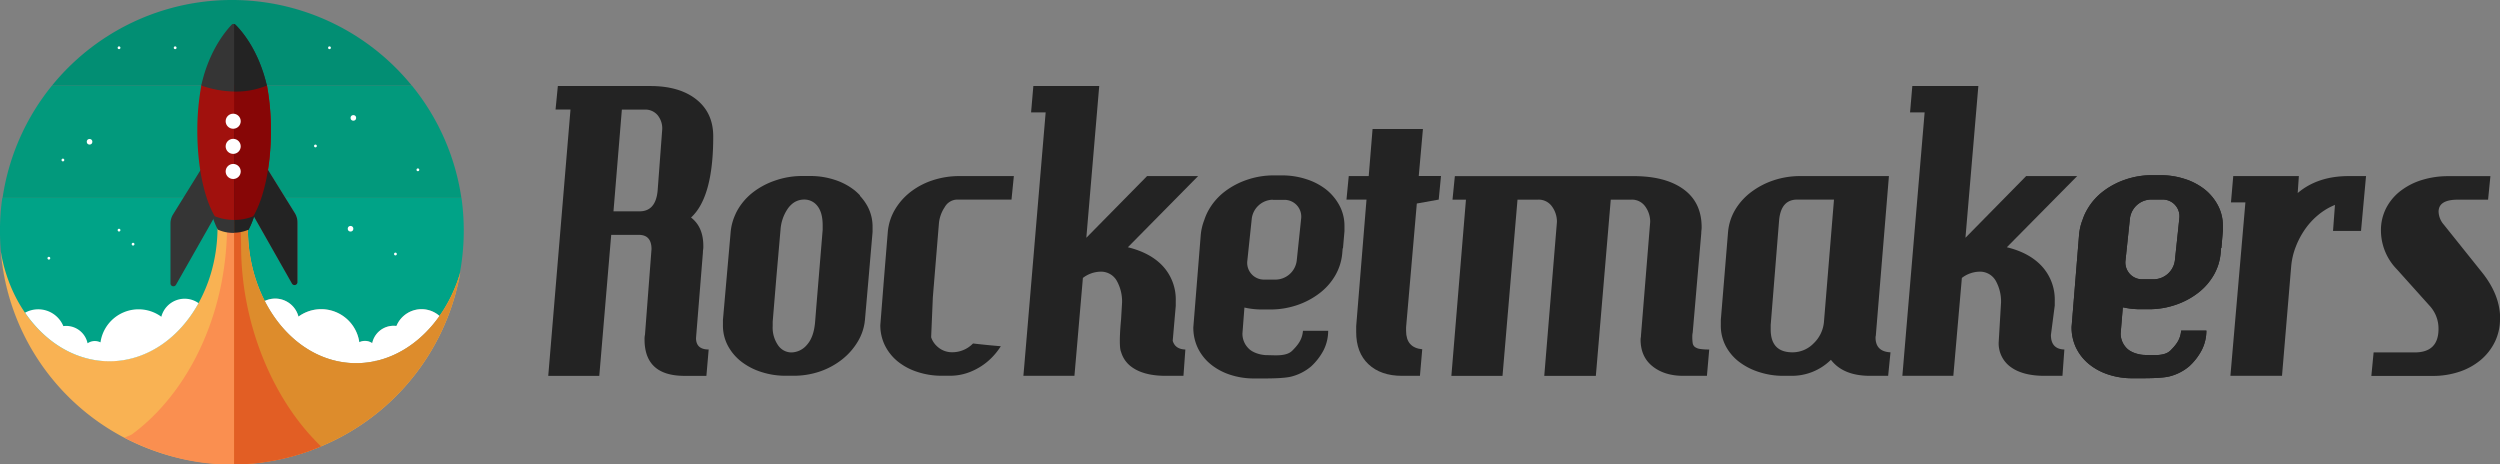 <svg xmlns="http://www.w3.org/2000/svg" viewBox="0 0 968.86 180"><rect x="0" y="0" width="968.86" height="180" fill="#808080" stroke="none"/><defs><style>.cls-1{fill:#999;}.cls-2{fill:#00a387;}.cls-3{fill:#f9b253;}.cls-4{fill:#fff;}.cls-5{fill:#fa8f50;}.cls-6{fill:#02997c;}.cls-7{fill:#028e73;}.cls-8{fill:#353535;}.cls-9{fill:#707070;}.cls-10{fill:#a1110d;}.cls-11{fill:#dd8c2c;}.cls-12{fill:#e25e24;}.cls-13{fill:#232323;}.cls-14{fill:#870606;}</style></defs><title>full-logo</title><g id="Layer_2" data-name="Layer 2"><g id="Layer_1-2" data-name="Layer 1"><circle class="cls-1" cx="34.44" cy="138.95" r="4.62"/><path class="cls-2" d="M.89,76.69A89.87,89.87,0,1,0,179.73,89.32a90.71,90.71,0,0,0-.89-12.63Z"/><path class="cls-3" d="M137.05,140.73C113.67,140.07,95.36,116,96.1,87H84.3c.4,28.68-17.79,52.29-41,52.93-21,.59-38.9-17.81-43-42.53a89.87,89.87,0,0,0,178.08,8.18C172.23,126.49,155.86,141.25,137.05,140.73Z"/><path class="cls-4" d="M43.33,140c14.06-.39,26.27-9.22,33.63-22.51a9.34,9.34,0,0,0-14.44,5.26,14.92,14.92,0,0,0-23.58,9.93,4.94,4.94,0,0,0-5,.36,8.47,8.47,0,0,0-8.3-6.73,9.81,9.81,0,0,0-1.09.07,10.53,10.53,0,0,0-14.84-5.19C17.8,133,29.94,140.33,43.33,140Z"/><path class="cls-1" d="M137.05,140.73a34.93,34.93,0,0,0,8.45-.81l.16-.23.13.17c9.67-2.22,18.26-8.51,24.54-17.41a10.53,10.53,0,0,0-16.69,3.88,9.81,9.81,0,0,0-1.09-.07,8.48,8.48,0,0,0-8.3,6.73,4.94,4.94,0,0,0-5-.36,14.92,14.92,0,0,0-23.58-9.93,9.32,9.32,0,0,0-13.06-6.06C109.83,130.8,122.45,140.32,137.05,140.73Z"/><path class="cls-5" d="M121.2,169.64c-16-17.11-27.76-44.68-27.76-74.46,0-3.61-.3-6.3,0-9.79l-4.9-.55c0,.54-.54,1.64-.54,2.18,0,35.25-15.36,65.33-36.57,81.09-1,.76-2.07.87-3.13,1.56,12.23,6.2,26,10.33,40.63,10.33a87.65,87.65,0,0,0,35.5-7.07C123.14,171.74,122.42,171,121.2,169.64Z"/><path class="cls-6" d="M1,76.69h177.8a89.42,89.42,0,0,0-19.16-43.5H20.13A89.53,89.53,0,0,0,1,76.69Z"/><path class="cls-7" d="M20.13,33.19H159.6a89.85,89.85,0,0,0-139.47,0Z"/><path class="cls-8" d="M96.34,89a.07.07,0,0,0,0,0c3.26-6.06,5.44-16.94,5.45-29.36a94.08,94.08,0,0,0-1.24-15.73.08.08,0,0,0-.09-.08l-20.05,0a.1.1,0,0,0-.09.07,95.07,95.07,0,0,0-1.28,15.74c0,12.43,2.15,23.32,5.4,29.38a.07.07,0,0,0,.05,0A14.62,14.62,0,0,0,96.34,89Z"/><path class="cls-9" d="M101.36,61.78,114.27,82.6a6.71,6.71,0,0,1,1,3.49l0,23.4a1.14,1.14,0,0,1-2.11.43h0L98.65,84.34a6.65,6.65,0,0,1-.35-5.83l4.59-11C103.22,66.71,100.91,61,101.36,61.78Z"/><path class="cls-8" d="M78.75,64.24,67.07,83.09a6.66,6.66,0,0,0-1,3.48l0,23.39a1.14,1.14,0,0,0,2.11.44h0L82.69,84.86A6.65,6.65,0,0,0,83.05,79L78.48,68C78.15,67.22,79.21,63.5,78.75,64.24Z"/><path class="cls-10" d="M98.07,83.85a.1.1,0,0,0,.06,0C102.22,77,105,64.69,105,50.67a96.38,96.38,0,0,0-1.56-17.76.12.12,0,0,0-.12-.09l-25.13,0a.12.12,0,0,0-.12.09,96.23,96.23,0,0,0-1.6,17.76c0,14,2.7,26.32,6.78,33.16a.1.1,0,0,0,.06,0A20.27,20.27,0,0,0,98.07,83.85Z"/><path class="cls-8" d="M91.21,9.55a1,1,0,0,0-1.4,0C87.64,11.8,81,19.54,78,33.12c0,0,13,5.3,25.41,0C100.14,19.14,93.41,11.68,91.21,9.55Z"/><circle class="cls-4" cx="34.71" cy="54.94" r="1.09"/><circle class="cls-4" cx="135.85" cy="88.65" r="1.09"/><circle class="cls-4" cx="153.25" cy="98.44" r="0.54"/><circle class="cls-4" cx="136.94" cy="45.69" r="1.09"/><circle class="cls-4" cx="24.38" cy="62.01" r="0.54"/><circle class="cls-4" cx="18.94" cy="100.07" r="0.54"/><circle class="cls-4" cx="51.57" cy="94.63" r="0.54"/><circle class="cls-4" cx="67.88" cy="18.51" r="0.54"/><circle class="cls-4" cx="46.13" cy="18.51" r="0.54"/><circle class="cls-4" cx="122.25" cy="56.57" r="0.54"/><circle class="cls-4" cx="46.13" cy="89.19" r="0.54"/><circle class="cls-4" cx="127.69" cy="18.51" r="0.54"/><circle class="cls-4" cx="161.95" cy="65.81" r="0.54"/><path class="cls-4" d="M137.05,140.73a34.93,34.93,0,0,0,8.45-.81l.16-.23.13.17c9.67-2.22,18.26-8.51,24.54-17.41a10.53,10.53,0,0,0-16.69,3.88,9.81,9.81,0,0,0-1.09-.07,8.48,8.48,0,0,0-8.3,6.73,4.94,4.94,0,0,0-5-.36,14.92,14.92,0,0,0-23.58-9.93,9.32,9.32,0,0,0-13.06-6.06C109.83,130.8,122.45,140.32,137.05,140.73Z"/><path class="cls-11" d="M137.05,140.73C113.67,140.07,95.36,116,96.1,87H90.72V179.9a89.88,89.88,0,0,0,87.66-74.3C172.23,126.49,155.86,141.25,137.05,140.73Z"/><path class="cls-12" d="M90.72,85.09V180a87,87,0,0,0,33.71-7c-1.29-1.19-2-2-3.23-3.29-16-17.11-27.76-44.68-27.76-74.46,0-3.61-.3-6.3,0-9.79Z"/><path class="cls-13" d="M100.6,43.82a.08.08,0,0,0-.09-.08H90.72V90.19A14.62,14.62,0,0,0,96.34,89a.07.07,0,0,0,0,0c3.26-6.06,5.44-16.94,5.45-29.36A94.08,94.08,0,0,0,100.6,43.82Z"/><path class="cls-13" d="M101.36,61.78,114.27,82.6a6.71,6.71,0,0,1,1,3.49l0,23.4a1.14,1.14,0,0,1-2.11.43h0L98.65,84.34a6.65,6.65,0,0,1-.35-5.83l4.59-11C103.22,66.71,100.91,61,101.36,61.78Z"/><path class="cls-14" d="M103.41,32.91a.12.12,0,0,0-.12-.09H90.72V85.25a20.16,20.16,0,0,0,7.35-1.4.1.1,0,0,0,.06,0C102.22,77,105,64.69,105,50.67A96.38,96.38,0,0,0,103.41,32.91Z"/><path class="cls-13" d="M91.21,9.55a.91.91,0,0,0-.49-.26V35.48a31.27,31.27,0,0,0,12.71-2.33C100.14,19.14,93.41,11.68,91.21,9.55Z"/><circle class="cls-4" cx="90.37" cy="46.98" r="2.92"/><circle class="cls-4" cx="90.37" cy="56.72" r="2.92"/><circle class="cls-4" cx="90.37" cy="66.45" r="2.92"/><path class="cls-13" d="M256.65,50a8.11,8.11,0,0,0-1.79-5.36,6.21,6.21,0,0,0-5.07-2.16H241L237.75,81.9h10.11q6.25,0,7-8L256.65,50M267.81,84.3q4.76,3.67,4.76,11v.59a6.68,6.68,0,0,1-.08.85,8.2,8.2,0,0,0-.08,1.15L269.74,131q0,4.44,4.9,4.44l-.88,10.22h-8.49q-15.48,0-15.48-14.11a7.65,7.65,0,0,1,.17-1.85l2.53-33.15q0-5.54-4.93-5.53H236.87l-4.62,54.64H212.47l8.62-103.21H215.3l.89-9.11H252q11.32,0,17.87,5.2t6.54,14.34Q276.43,76.38,267.81,84.3Z"/><path class="cls-13" d="M557.57,77.35l-8.49,1.52-4.16,48v1.37q0,6.51,6.26,7.12l-.89,10.29h-6.95q-8.22,0-13-4.49t-4.76-12.54v-2.18l4-49.09h-7.76l.88-9.11h7.74L531.93,50h19.52l-1.62,18.21h8.62l-.88,9.11"/><path class="cls-13" d="M661.55,145.65h-9.22q-7.3,0-11.92-3.71t-4.61-10.38a5.4,5.4,0,0,1,.08-.78,4.84,4.84,0,0,0,.08-.92L639.52,86a10,10,0,0,0-1.93-6,6.28,6.28,0,0,0-5.35-2.63h-8l-5.78,68.3H598.47L603.38,86a10,10,0,0,0-1.93-6,6.28,6.28,0,0,0-5.35-2.63h-8l-5.81,68.3H562.47l5.65-68.3h-5.21l.91-9.11h69.31q12.33,0,19.33,5.1t7,14.7a8.16,8.16,0,0,1-.07,1.15,8.36,8.36,0,0,0-.07,1.15L656,128.88a7.48,7.48,0,0,0-.16,1.69,16,16,0,0,0,.15,2.36,2.32,2.32,0,0,0,.83,1.52,4.49,4.49,0,0,0,1.94.77,22.11,22.11,0,0,0,3.64.23l-.89,10.2"/><path class="cls-13" d="M696.49,77.35q-6.24,0-7,7.92l-3.27,40.67v1.73q0,8.88,8.48,8.87a11.38,11.38,0,0,0,8.17-3.48,13.06,13.06,0,0,0,4-8.4l3.88-47.31H696.49m35.25,68.3h-7q-10.41,0-15.18-6.21a21.51,21.51,0,0,1-15.32,6.21h-3.11a30.06,30.06,0,0,1-9.37-1.45,25.35,25.35,0,0,1-7.81-4,18.61,18.61,0,0,1-5.2-6.18,17,17,0,0,1-1.86-8v-2l2.81-34.15a20.45,20.45,0,0,1,2.82-8.68,24,24,0,0,1,6.26-6.85,30.42,30.42,0,0,1,8.7-4.5,32.38,32.38,0,0,1,10.18-1.6h34.38L727,129.57a2.62,2.62,0,0,1-.07.62,2.54,2.54,0,0,0-.07.61q0,5.44,5.79,5.74Z"/><path class="cls-13" d="M777.74,95.82q8.89,2.15,13.74,7.55a19.08,19.08,0,0,1,4.83,13.18v1.83l-1.49,11.43q0,5.48,5.21,5.64l-.74,10.2h-6.93c-5.63,0-10-1.14-13.11-3.41a11.25,11.25,0,0,1-4.67-9.63l.91-15.35a16.39,16.39,0,0,0-2.08-8.49,7,7,0,0,0-6.41-3.48,11.56,11.56,0,0,0-6.69,2.42L757,145.65H737.25l8.63-102.1h-5.65l.88-10.22H766.7l-5,58.82,23.52-23.91H805L777.74,95.82"/><path class="cls-13" d="M915,89.49H904.15l.75-10.08a24.58,24.58,0,0,0-6.39,3.81,27.63,27.63,0,0,0-5.21,5.63,32.1,32.1,0,0,0-3.65,6.94,27.36,27.36,0,0,0-1.72,7.53l-3.55,42.33h-20l5.81-67.21H864.6l.88-10.2h25.43l-.45,6.57q7.74-6.57,19.78-6.57h6.7L915,89.49"/><path class="cls-13" d="M968.86,123.5a20,20,0,0,1-2,9,21.51,21.51,0,0,1-5.47,7,25.32,25.32,0,0,1-8.28,4.57,32.41,32.41,0,0,1-10.44,1.62H919l.88-9.11h15.92q9.24,0,9.23-9.13a13,13,0,0,0-3.49-9l-12.64-14.08a21.57,21.57,0,0,1-6.18-15,18.7,18.7,0,0,1,2-8.67A19.83,19.83,0,0,1,930.31,74a26.08,26.08,0,0,1,8.34-4.26,34,34,0,0,1,10.13-1.47h16.36l-.9,9.11H952.5q-7.44,0-7.44,4.65a8,8,0,0,0,2,5l15,18.74q6.87,8.69,6.86,17.81"/><path class="cls-13" d="M493.24,77.4a8.38,8.38,0,0,0-8.13,7.36L483.4,101a6.5,6.5,0,0,0,6.58,7.36h4.42a8.38,8.38,0,0,0,8.14-7.36l1.7-16.19a6.5,6.5,0,0,0-6.58-7.36h-4.42M481.5,129.22a8,8,0,0,0,2.48,5.92c1.65,1.64,4.76,2.5,7.1,2.5,3,0,7.44.59,9.78-1.78s3.8-4.32,4.1-7.66h9.77a16.78,16.78,0,0,1-1.82,7.59,23.18,23.18,0,0,1-4.79,6.21,19.23,19.23,0,0,1-7.63,3.93c-2.87.74-8.58.74-11.41.74H486a29,29,0,0,1-9.26-1.44,23.28,23.28,0,0,1-7.47-4,18.76,18.76,0,0,1-5-6.23,18.27,18.27,0,0,1-1.8-8.21l2.87-35.69a21,21,0,0,1,1.38-5.85,20.6,20.6,0,0,1,1.86-4.16,23.68,23.68,0,0,1,6.09-6.87,30.29,30.29,0,0,1,8.68-4.57,31.77,31.77,0,0,1,10.38-1.68h3.12a30.23,30.23,0,0,1,9.35,1.45,24.57,24.57,0,0,1,7.71,4,19.92,19.92,0,0,1,5.2,6.25,16.68,16.68,0,0,1,1.93,7.92v2l-.57,6.62h-.12l-.18,2.1a20.75,20.75,0,0,1-2.75,8.52,23.44,23.44,0,0,1-6.11,6.86,30.11,30.11,0,0,1-8.69,4.58,32.08,32.08,0,0,1-10.38,1.67h-3.13a30.77,30.77,0,0,1-6.84-.75Z"/><path class="cls-13" d="M833.58,77.32a8.38,8.38,0,0,0-8.14,7.36l-1.71,16.2a6.5,6.5,0,0,0,6.58,7.36h4.42a8.38,8.38,0,0,0,8.14-7.36l1.71-16.2A6.5,6.5,0,0,0,838,77.32h-4.41m-11.74,51.83a8,8,0,0,0,2.47,5.92c1.65,1.63,4.76,2.5,7.11,2.5,3,0,7.43.58,9.77-1.78s3.8-4.33,4.1-7.67h9.77a16.65,16.65,0,0,1-1.82,7.59,23,23,0,0,1-4.79,6.21,19.1,19.1,0,0,1-7.63,3.93c-2.87.74-8.58.74-11.41.74h-3.06a29,29,0,0,1-9.26-1.44,23.28,23.28,0,0,1-7.47-4,18.78,18.78,0,0,1-5-6.23,18.26,18.26,0,0,1-1.8-8.2L805.73,91a21,21,0,0,1,1.37-5.85A20.85,20.85,0,0,1,809,81a23.52,23.52,0,0,1,6.09-6.86,30,30,0,0,1,8.69-4.58,31.7,31.7,0,0,1,10.37-1.67h3.12a30.23,30.23,0,0,1,9.35,1.44,24.48,24.48,0,0,1,7.71,4,19.57,19.57,0,0,1,5.2,6.25,16.63,16.63,0,0,1,1.93,7.92v2l-.57,6.61h-.12l-.18,2.1a20.6,20.6,0,0,1-2.75,8.52,23.55,23.55,0,0,1-6.1,6.86,30,30,0,0,1-8.7,4.58,31.76,31.76,0,0,1-10.38,1.67h-3.13a30.77,30.77,0,0,1-6.84-.75Z"/><path class="cls-13" d="M833.58,77.32a8.38,8.38,0,0,0-8.14,7.36l-1.71,16.2a6.5,6.5,0,0,0,6.58,7.36h4.42a8.38,8.38,0,0,0,8.14-7.36l1.71-16.2A6.5,6.5,0,0,0,838,77.32h-4.41m-11.74,51.83a8,8,0,0,0,2.47,5.92c1.65,1.63,4.76,2.5,7.11,2.5,3,0,7.43.58,9.77-1.78s3.8-4.33,4.1-7.67h9.77a16.65,16.65,0,0,1-1.82,7.59,23,23,0,0,1-4.79,6.21,19.1,19.1,0,0,1-7.63,3.93c-2.87.74-8.58.74-11.41.74h-3.06a29,29,0,0,1-9.26-1.44,23.09,23.09,0,0,1-7.47-4,18.78,18.78,0,0,1-5-6.23,18.26,18.26,0,0,1-1.8-8.2L805.73,91a21,21,0,0,1,1.37-5.85A20.85,20.85,0,0,1,809,81a23.52,23.52,0,0,1,6.09-6.86,30,30,0,0,1,8.69-4.58,31.7,31.7,0,0,1,10.37-1.67h3.12a30.23,30.23,0,0,1,9.35,1.44,24.48,24.48,0,0,1,7.71,4,19.57,19.57,0,0,1,5.2,6.25,16.63,16.63,0,0,1,1.93,7.92v2l-.57,6.61h-.12l-.18,2.1a20.6,20.6,0,0,1-2.75,8.52,23.55,23.55,0,0,1-6.1,6.86,30,30,0,0,1-8.7,4.58,31.76,31.76,0,0,1-10.38,1.67h-3.13a30.77,30.77,0,0,1-6.84-.75Z"/><path class="cls-13" d="M338.16,87.9A16.68,16.68,0,0,0,336.23,80a19.58,19.58,0,0,0-3-4.14l.1-.09a19.94,19.94,0,0,0-2.28-2.12,24.48,24.48,0,0,0-7.69-4,30.05,30.05,0,0,0-9.33-1.44H311a31.52,31.52,0,0,0-10.34,1.67A29.82,29.82,0,0,0,292,74.39a23.48,23.48,0,0,0-6.08,6.86c-.38.66-.73,1.34-1,2a20.67,20.67,0,0,0-1.75,6.59l-3,34.15v2a16.62,16.62,0,0,0,1.92,8,19.22,19.22,0,0,0,5.24,6.18,25,25,0,0,0,7.75,4,30.07,30.07,0,0,0,9.45,1.45h2.95A31.28,31.28,0,0,0,317.65,144a29.11,29.11,0,0,0,8.63-4.65,25.25,25.25,0,0,0,6.13-6.94,20,20,0,0,0,2.71-7.68h0v-.09c0-.17.05-.34.07-.5h0l1.53-17.52h0l.23-2.72v0h0l1.21-14ZM315.9,124.64c-.32,4-1.37,7-3.18,9a8,8,0,0,1-6,2.94,6.26,6.26,0,0,1-5.18-2.77,11.93,11.93,0,0,1-2.09-7.38v-1.75l1.43-17.25L302.49,89a16.3,16.3,0,0,1,3-8.4,9.11,9.11,0,0,1,1.08-1.21v0a7.18,7.18,0,0,1,5.09-2.05,6.3,6.3,0,0,1,5.16,2.54q2,2.53,2,7.47v1.73l-.47,5.68h0l-1.94,23.5h0Z"/><path class="cls-13" d="M366.12,80.28a5.62,5.62,0,0,1,4.77-2.93H392l.91-9.11H371.77a32.83,32.83,0,0,0-10.23,1.6,28.43,28.43,0,0,0-8.61,4.5,24.34,24.34,0,0,0-6.08,6.85,20.69,20.69,0,0,0-2.79,8.68l-1.57,19.25h0l-1.33,16.93h0v.25h0a17.74,17.74,0,0,0,1.81,7.62,18.77,18.77,0,0,0,5.06,6.25,23.73,23.73,0,0,0,7.61,4,29.83,29.83,0,0,0,9.44,1.45h3.11a20.94,20.94,0,0,0,8.34-1.72,24.21,24.21,0,0,0,7.14-4.64,26.3,26.3,0,0,0,4.19-5.08c-3.52-.29-7.12-.64-10.77-1.07a11.18,11.18,0,0,1-8,3.4,8.4,8.4,0,0,1-6.1-2.45,8.08,8.08,0,0,1-2.13-3.36l.66-15.51h0l2.36-28.69A13.45,13.45,0,0,1,366.12,80.28Z"/><path class="cls-13" d="M454.48,132.06l1.18-13.55v-2a19.08,19.08,0,0,0-4.83-13.18Q446,98,437.1,95.82l27.22-27.58H444.54L421,92.15l5-58.82H400.47l-.88,10.22h5.65l-6.68,79.13h0L397,141.14l-.39,4.51h19.78l.9-10.34h0l.92-10.7h0l1.46-16.9a11.56,11.56,0,0,1,6.7-2.42,7,7,0,0,1,6.4,3.48,16.39,16.39,0,0,1,2.08,8.49l-.38,6.48s-1.09,10.47,0,12.65h0a10.84,10.84,0,0,0,4.13,5.85q4.68,3.4,13.11,3.41h6.93l.74-10.2C456.73,135.37,455.1,134.23,454.48,132.06Z"/></g></g></svg>